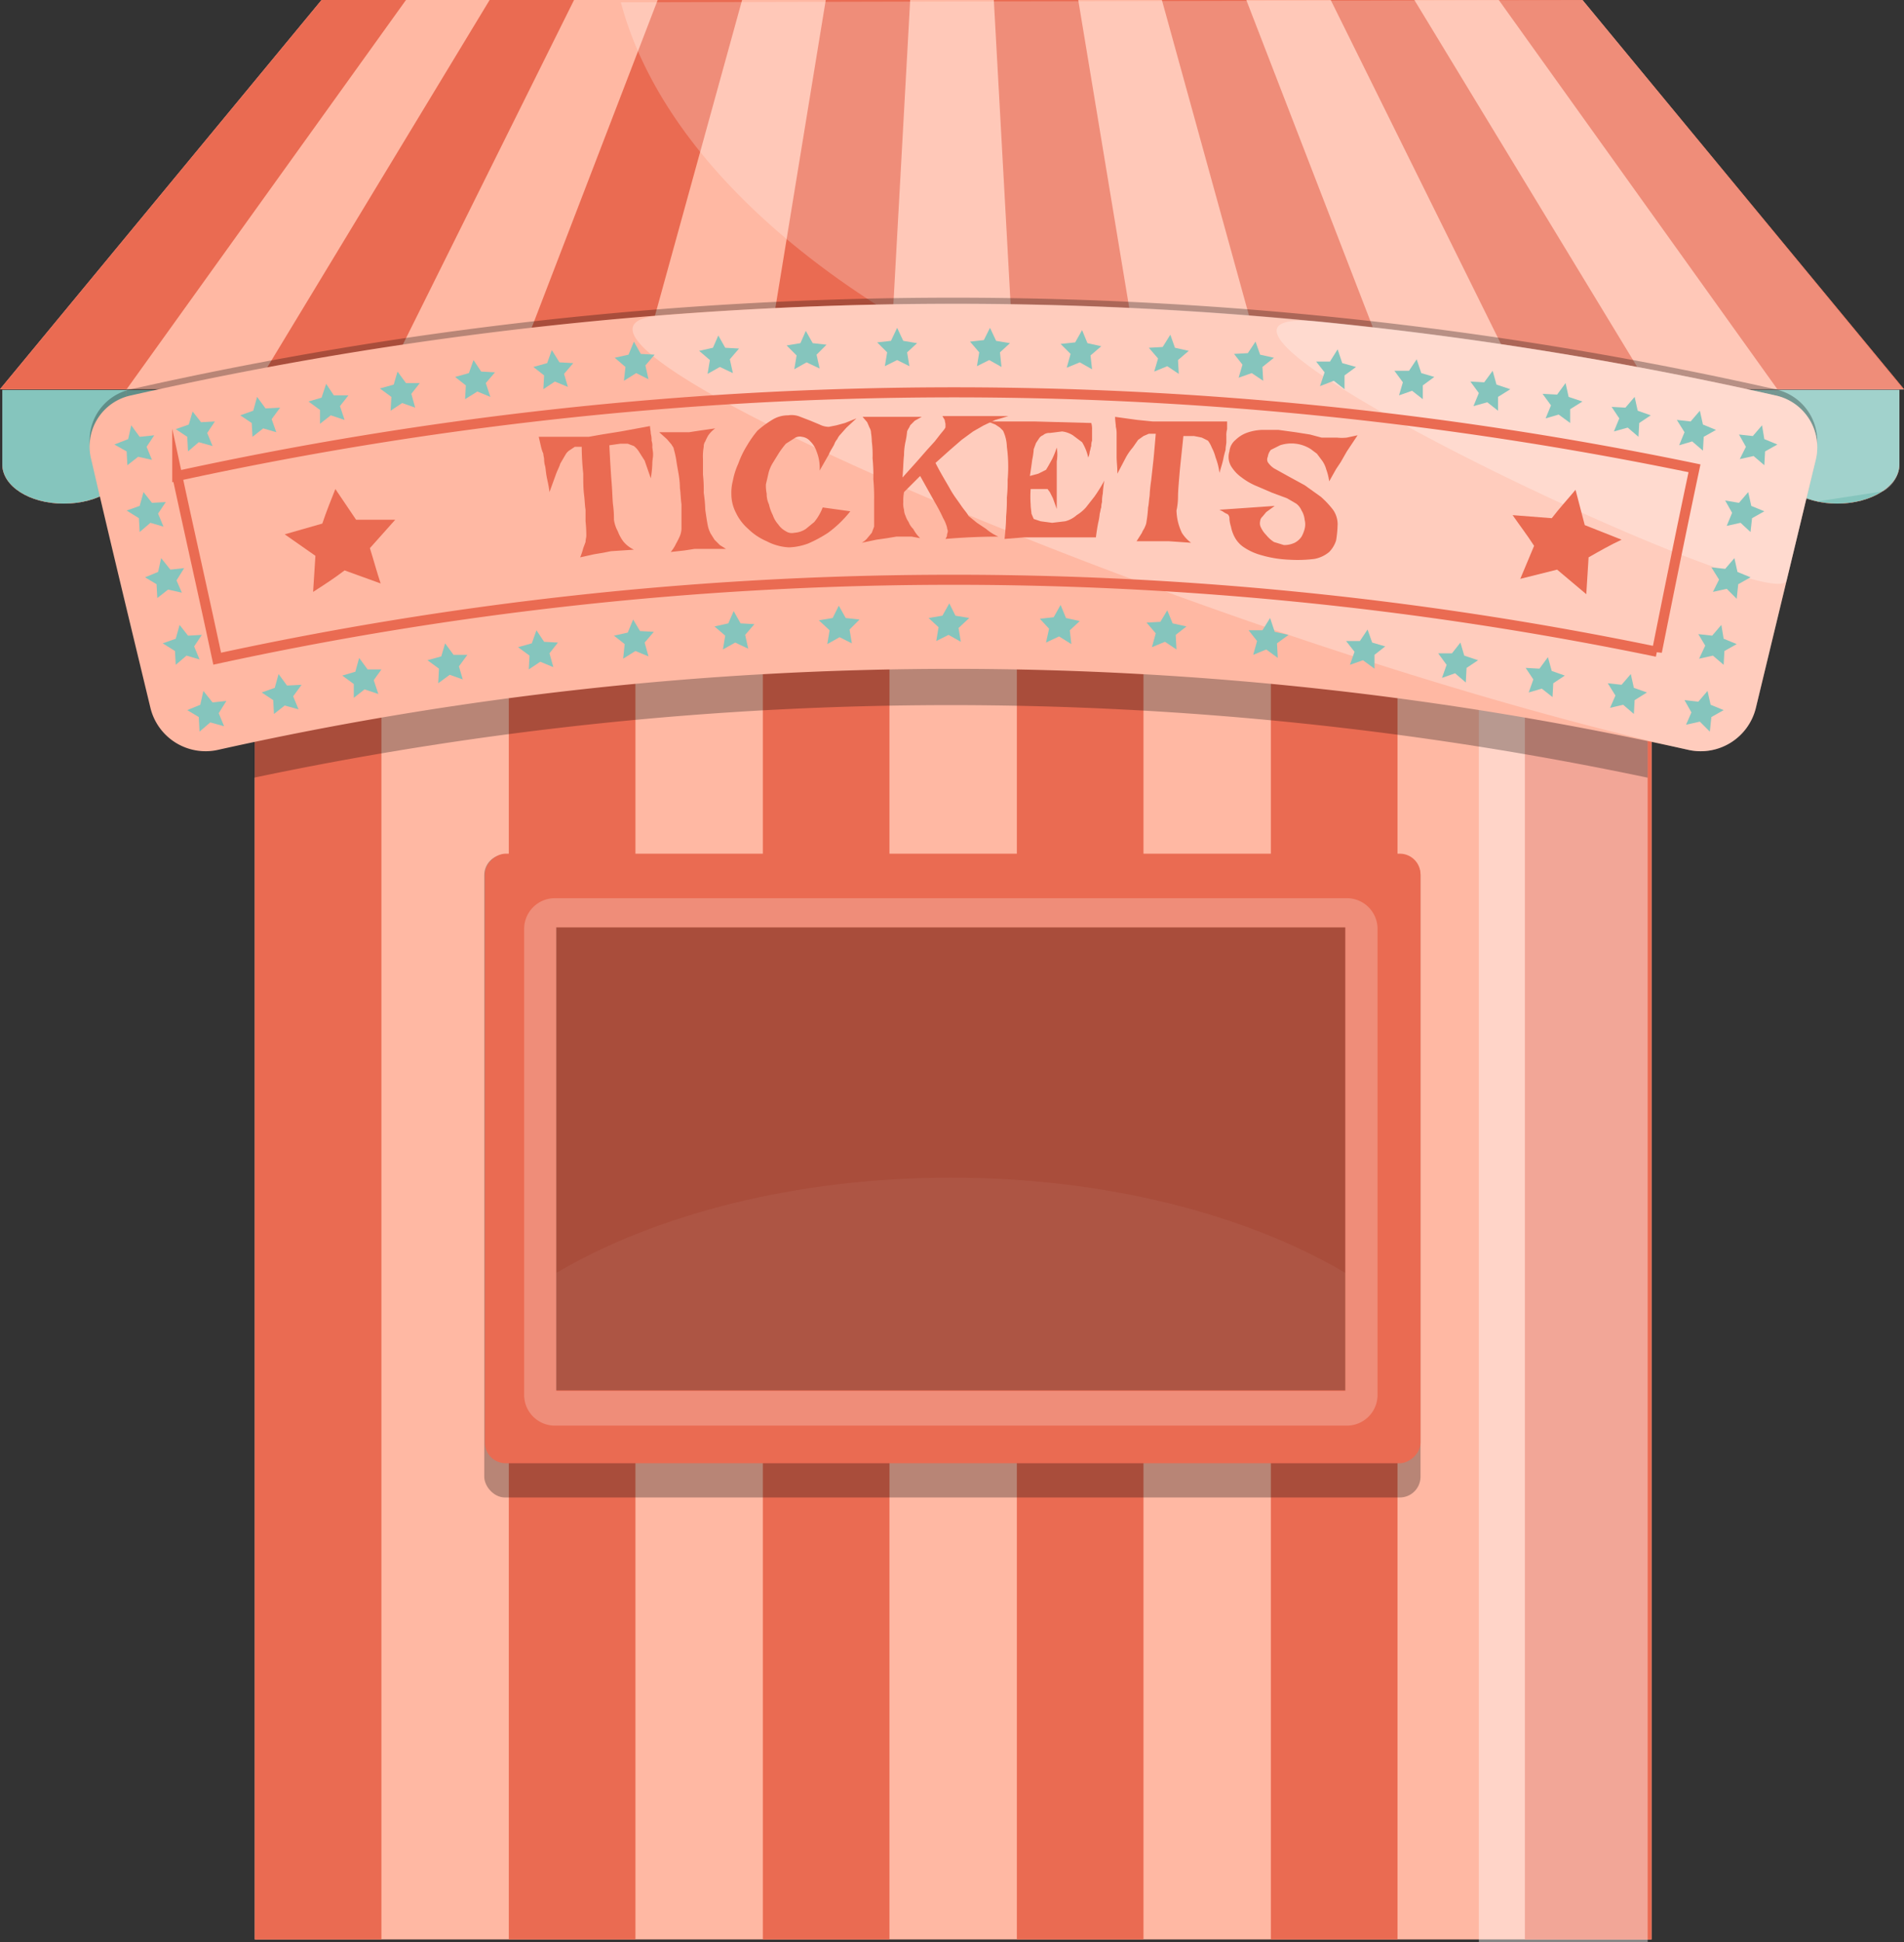 <svg xmlns="http://www.w3.org/2000/svg" viewBox="0 0 248.1 253"><rect x="0" y="0" width="248.1" height="253" fill="#333333" stroke="none"/><defs><style>.a94c3e2f-e569-416c-be46-fb157ab15f11{fill:#ffb8a3;}.e4e4bb76-6160-432e-95c3-ec57e14c2eee{fill:#ea6b52;}.a0611073-7518-42c2-a38c-7e81fecf97ae,.a468a094-5714-4c76-b7e9-b3d6fc58e684,.b593787c-ff0d-40ce-94bc-60d399cb5117,.b9346b8a-3f24-4354-8873-f87b093becca{fill:#fff;}.b593787c-ff0d-40ce-94bc-60d399cb5117{opacity:0.4;}.fdfecdb7-9b54-4a60-8381-72bd522fc6d2{fill:#85c5bd;}.b9346b8a-3f24-4354-8873-f87b093becca,.ee68603f-0087-4957-8355-a3d0bcca8cef{opacity:0.23;}.a4ac18f8-28b7-467b-8792-a90632ad9df6,.ed6232d0-2a5d-4d63-8711-40e1bc3fd8a8{opacity:0.28;}.a468a094-5714-4c76-b7e9-b3d6fc58e684{opacity:0.05;}.ed49f9d2-0dae-4cb1-a166-2278b92ff70b{fill:none;stroke:#ea6b52;stroke-miterlimit:10;stroke-width:1.31px;}</style></defs><g id="abae79cd-6c3c-4a39-bec3-94a40d7960a0" data-name="Layer 2"><g id="a5c83d53-919f-4384-9c43-bc6b496d764f" data-name="objects"><rect class="a94c3e2f-e569-416c-be46-fb157ab15f11" x="33.2" y="49.8" width="182" height="202.83"></rect><rect class="e4e4bb76-6160-432e-95c3-ec57e14c2eee" x="33.2" y="49.8" width="16.5" height="202.83"></rect><rect class="e4e4bb76-6160-432e-95c3-ec57e14c2eee" x="66.3" y="49.8" width="16.5" height="202.83"></rect><rect class="e4e4bb76-6160-432e-95c3-ec57e14c2eee" x="99.4" y="49.8" width="16.5" height="202.83"></rect><rect class="e4e4bb76-6160-432e-95c3-ec57e14c2eee" x="132.5" y="49.8" width="16.5" height="202.83"></rect><rect class="e4e4bb76-6160-432e-95c3-ec57e14c2eee" x="165.6" y="49.8" width="16.5" height="202.83"></rect><rect class="e4e4bb76-6160-432e-95c3-ec57e14c2eee" x="198.7" y="49.8" width="16.5" height="202.83"></rect><polygon class="b593787c-ff0d-40ce-94bc-60d399cb5117" points="192.7 60.2 192.7 253 198.7 253 214.7 253 214.7 60.2 192.7 60.2"></polygon><path class="e4e4bb76-6160-432e-95c3-ec57e14c2eee" d="M8.3,65.6c4.6,0,8.1-2.3,8.1-5.1V50.8H.3v9.7C.3,63.3,3.8,65.6,8.3,65.6Z"></path><path class="a94c3e2f-e569-416c-be46-fb157ab15f11" d="M24.7,65.6h0c4.6,0,8.4-2.3,8.4-5.1V50.8H16.4v9.7C16.4,63.3,20.2,65.6,24.7,65.6Z"></path><path class="a94c3e2f-e569-416c-be46-fb157ab15f11" d="M57.8,65.6h0c4.6,0,8.1-2.3,8.1-5.1V50.8H49.8v9.7C49.8,63.3,53.3,65.6,57.8,65.6Z"></path><path class="a94c3e2f-e569-416c-be46-fb157ab15f11" d="M91.1,65.8h0c4.5,0,8.2-2.5,8.2-5.3V50.8H82.6v9.7C82.6,63.3,86.5,65.8,91.1,65.8Z"></path><path class="a94c3e2f-e569-416c-be46-fb157ab15f11" d="M123.9,65.6h0c4.6,0,8.2-2.3,8.2-5.1V50.8H115.7v9.7C115.7,63.3,119.3,65.6,123.9,65.6Z"></path><path class="a94c3e2f-e569-416c-be46-fb157ab15f11" d="M156.8,65.6h0c4.6,0,8.4-2.3,8.4-5.1V50.8H148.5v9.7C148.5,63.3,152.3,65.6,156.8,65.6Z"></path><path class="a94c3e2f-e569-416c-be46-fb157ab15f11" d="M190,65.6c4.5,0,8-2.3,8-5.1V50.8H181.9v9.7C181.9,63.3,185.4,65.6,190,65.6Z"></path><path class="a94c3e2f-e569-416c-be46-fb157ab15f11" d="M223.1,65.6c4.5,0,8.3-2.3,8.3-5.1V50.8H214.7v9.7C214.7,63.3,218.5,65.6,223.1,65.6Z"></path><path class="e4e4bb76-6160-432e-95c3-ec57e14c2eee" d="M41.5,65.6c4.5,0,8.3-2.3,8.3-5.1V50.8H33.1v9.7C33.1,63.3,36.9,65.6,41.5,65.6Z"></path><path class="e4e4bb76-6160-432e-95c3-ec57e14c2eee" d="M74.2,65.6c4.6,0,8.4-2.3,8.4-5.1V50.8H65.9v9.7C65.9,63.3,69.7,65.6,74.2,65.6Z"></path><path class="e4e4bb76-6160-432e-95c3-ec57e14c2eee" d="M107.5,65.6c4.6,0,8.2-2.3,8.2-5.1V50.8H99.3v9.7C99.3,63.3,102.9,65.6,107.5,65.6Z"></path><path class="e4e4bb76-6160-432e-95c3-ec57e14c2eee" d="M140.3,65.6c4.5,0,8.2-2.3,8.2-5.1V50.8H132.1v9.7C132.1,63.3,135.7,65.6,140.3,65.6Z"></path><path class="e4e4bb76-6160-432e-95c3-ec57e14c2eee" d="M173.6,65.6c4.5,0,8.3-2.3,8.3-5.1V50.8H165.2v9.7C165.2,63.3,169,65.6,173.6,65.6Z"></path><path class="e4e4bb76-6160-432e-95c3-ec57e14c2eee" d="M206.3,65.6c4.6,0,8.4-2.3,8.4-5.1V50.8H198v9.7C198,63.3,201.8,65.6,206.3,65.6Z"></path><path class="e4e4bb76-6160-432e-95c3-ec57e14c2eee" d="M231.4,50.8v9.7c0,2.8,3.5,5.1,8,5.1s8.1-2.3,8.1-5.1V50.8Z"></path><path class="e4e4bb76-6160-432e-95c3-ec57e14c2eee" d="M8.3,65.6c4.6,0,8.1-2.3,8.1-5.1V50.8H.3v9.7C.3,63.3,3.8,65.6,8.3,65.6Z"></path><path class="a94c3e2f-e569-416c-be46-fb157ab15f11" d="M24.7,65.6h0c4.6,0,8.4-2.3,8.4-5.1V50.8H16.4v9.7C16.4,63.3,20.2,65.6,24.7,65.6Z"></path><path class="a94c3e2f-e569-416c-be46-fb157ab15f11" d="M57.8,65.6h0c4.6,0,8.1-2.3,8.1-5.1V50.8H49.8v9.7C49.8,63.3,53.3,65.6,57.8,65.6Z"></path><path class="a94c3e2f-e569-416c-be46-fb157ab15f11" d="M91.1,65.8h0c4.5,0,8.2-2.5,8.2-5.3V50.8H82.6v9.7C82.6,63.3,86.5,65.8,91.1,65.8Z"></path><path class="a94c3e2f-e569-416c-be46-fb157ab15f11" d="M123.9,65.6h0c4.6,0,8.2-2.3,8.2-5.1V50.8H115.7v9.7C115.7,63.3,119.3,65.6,123.9,65.6Z"></path><path class="a94c3e2f-e569-416c-be46-fb157ab15f11" d="M156.8,65.6h0c4.6,0,8.4-2.3,8.4-5.1V50.8H148.5v9.7C148.5,63.3,152.3,65.6,156.8,65.6Z"></path><path class="a94c3e2f-e569-416c-be46-fb157ab15f11" d="M190,65.6c4.5,0,8-2.3,8-5.1V50.8H181.9v9.7C181.9,63.3,185.4,65.6,190,65.6Z"></path><path class="a94c3e2f-e569-416c-be46-fb157ab15f11" d="M223.1,65.6c4.5,0,8.3-2.3,8.3-5.1V50.8H214.7v9.7C214.7,63.3,218.5,65.6,223.1,65.6Z"></path><path class="e4e4bb76-6160-432e-95c3-ec57e14c2eee" d="M41.5,65.6c4.5,0,8.3-2.3,8.3-5.1V50.8H33.1v9.7C33.1,63.3,36.9,65.6,41.5,65.6Z"></path><path class="e4e4bb76-6160-432e-95c3-ec57e14c2eee" d="M74.2,65.6c4.6,0,8.4-2.3,8.4-5.1V50.8H65.9v9.7C65.9,63.3,69.7,65.6,74.2,65.6Z"></path><path class="e4e4bb76-6160-432e-95c3-ec57e14c2eee" d="M107.5,65.6c4.6,0,8.2-2.3,8.2-5.1V50.8H99.3v9.7C99.3,63.3,102.9,65.6,107.5,65.6Z"></path><path class="e4e4bb76-6160-432e-95c3-ec57e14c2eee" d="M140.3,65.6c4.5,0,8.2-2.3,8.2-5.1V50.8H132.1v9.7C132.1,63.3,135.7,65.6,140.3,65.6Z"></path><path class="e4e4bb76-6160-432e-95c3-ec57e14c2eee" d="M173.6,65.6c4.5,0,8.3-2.3,8.3-5.1V50.8H165.2v9.7C165.2,63.3,169,65.6,173.6,65.6Z"></path><path class="e4e4bb76-6160-432e-95c3-ec57e14c2eee" d="M206.3,65.6c4.6,0,8.4-2.3,8.4-5.1V50.8H198v9.7C198,63.3,201.8,65.6,206.3,65.6Z"></path><path class="e4e4bb76-6160-432e-95c3-ec57e14c2eee" d="M231.4,50.8v9.7c0,2.8,3.5,5.1,8,5.1s8.1-2.3,8.1-5.1V50.8Z"></path><path class="fdfecdb7-9b54-4a60-8381-72bd522fc6d2" d="M8.3,65.6c4.6,0,8.1-2.3,8.1-5.1V50.8H.3v9.7C.3,63.3,3.8,65.6,8.3,65.6Z"></path><path class="fdfecdb7-9b54-4a60-8381-72bd522fc6d2" d="M24.7,65.6h0c4.6,0,8.4-2.3,8.4-5.1V50.8H16.4v9.7C16.4,63.3,20.2,65.6,24.7,65.6Z"></path><path class="fdfecdb7-9b54-4a60-8381-72bd522fc6d2" d="M57.8,65.6h0c4.6,0,8.1-2.3,8.1-5.1V50.8H49.8v9.7C49.8,63.3,53.3,65.6,57.8,65.6Z"></path><path class="fdfecdb7-9b54-4a60-8381-72bd522fc6d2" d="M91.1,65.8h0c4.5,0,8.2-2.5,8.2-5.3V50.8H82.6v9.7C82.6,63.3,86.5,65.8,91.1,65.8Z"></path><path class="fdfecdb7-9b54-4a60-8381-72bd522fc6d2" d="M123.9,65.6h0c4.6,0,8.2-2.3,8.2-5.1V50.8H115.7v9.7C115.7,63.3,119.3,65.6,123.9,65.6Z"></path><path class="fdfecdb7-9b54-4a60-8381-72bd522fc6d2" d="M156.8,65.6h0c4.6,0,8.4-2.3,8.4-5.1V50.8H148.5v9.7C148.5,63.3,152.3,65.6,156.8,65.6Z"></path><path class="fdfecdb7-9b54-4a60-8381-72bd522fc6d2" d="M190,65.6c4.5,0,8-2.3,8-5.1V50.8H181.9v9.7C181.9,63.3,185.4,65.6,190,65.6Z"></path><path class="fdfecdb7-9b54-4a60-8381-72bd522fc6d2" d="M223.1,65.6c4.5,0,8.3-2.3,8.3-5.1V50.8H214.7v9.7C214.7,63.3,218.5,65.6,223.1,65.6Z"></path><path class="fdfecdb7-9b54-4a60-8381-72bd522fc6d2" d="M41.5,65.6c4.5,0,8.3-2.3,8.3-5.1V50.8H33.1v9.7C33.1,63.3,36.9,65.6,41.5,65.6Z"></path><path class="fdfecdb7-9b54-4a60-8381-72bd522fc6d2" d="M74.2,65.6c4.6,0,8.4-2.3,8.4-5.1V50.8H65.9v9.7C65.9,63.3,69.7,65.6,74.2,65.6Z"></path><path class="fdfecdb7-9b54-4a60-8381-72bd522fc6d2" d="M107.5,65.6c4.6,0,8.2-2.3,8.2-5.1V50.8H99.3v9.7C99.3,63.3,102.9,65.6,107.5,65.6Z"></path><path class="fdfecdb7-9b54-4a60-8381-72bd522fc6d2" d="M140.3,65.6c4.5,0,8.2-2.3,8.2-5.1V50.8H132.1v9.7C132.1,63.3,135.7,65.6,140.3,65.6Z"></path><path class="fdfecdb7-9b54-4a60-8381-72bd522fc6d2" d="M173.6,65.6c4.5,0,8.3-2.3,8.3-5.1V50.8H165.2v9.7C165.2,63.3,169,65.6,173.6,65.6Z"></path><path class="fdfecdb7-9b54-4a60-8381-72bd522fc6d2" d="M206.3,65.6c4.6,0,8.4-2.3,8.4-5.1V50.8H198v9.7C198,63.3,201.8,65.6,206.3,65.6Z"></path><path class="fdfecdb7-9b54-4a60-8381-72bd522fc6d2" d="M231.4,50.8v9.7c0,2.8,3.5,5.1,8,5.1s8.1-2.3,8.1-5.1V50.8Z"></path><polygon class="a94c3e2f-e569-416c-be46-fb157ab15f11" points="248.1 50.7 0 50.7 41.9 0 206.2 0 248.1 50.7"></polygon><polygon class="e4e4bb76-6160-432e-95c3-ec57e14c2eee" points="16.5 50.7 0 50.7 41.9 0 52.9 0 16.5 50.7"></polygon><polygon class="e4e4bb76-6160-432e-95c3-ec57e14c2eee" points="49.6 50.7 33.1 50.7 63.8 0 74.8 0 49.6 50.7"></polygon><polygon class="e4e4bb76-6160-432e-95c3-ec57e14c2eee" points="82.7 50.7 66.2 50.7 85.7 0 96.7 0 82.7 50.7"></polygon><polygon class="e4e4bb76-6160-432e-95c3-ec57e14c2eee" points="115.8 50.7 99.3 50.7 107.6 0 118.6 0 115.8 50.7"></polygon><polygon class="e4e4bb76-6160-432e-95c3-ec57e14c2eee" points="148.9 50.7 132.3 50.7 129.5 0 140.5 0 148.9 50.7"></polygon><polygon class="e4e4bb76-6160-432e-95c3-ec57e14c2eee" points="182 50.7 165.4 50.7 151.4 0 162.4 0 182 50.7"></polygon><polygon class="e4e4bb76-6160-432e-95c3-ec57e14c2eee" points="215.1 50.7 198.5 50.7 173.4 0 184.3 0 215.1 50.7"></polygon><polygon class="e4e4bb76-6160-432e-95c3-ec57e14c2eee" points="248.1 50.7 231.6 50.7 195.3 0 206.2 0 248.1 50.7"></polygon><g class="ee68603f-0087-4957-8355-a3d0bcca8cef"><path class="a0611073-7518-42c2-a38c-7e81fecf97ae" d="M247.5,60.5V50.8h.6L206.2,0,80.9.3c6.9,26,40.1,49.7,84.5,60.4v0q7.2,1.6,14.7,3a4.3,4.3,0,0,0,1.8-3.2c0,1.6,1.1,2.9,2.9,3.9l4.4.6,3.4.3c3.4-.6,5.8-2.5,5.8-4.8,0,2.8,3.7,5.1,8.3,5.1s8.2-2.3,8.2-5.1c0,2.8,3.7,5.1,8.3,5.1s8.2-2.3,8.2-5.1c0,2.2,2.3,4,5.5,4.8l8.5-1.3A4.1,4.1,0,0,0,247.5,60.5Z"></path></g><rect class="ed6232d0-2a5d-4d63-8711-40e1bc3fd8a8" x="63.1" y="111.3" width="122" height="83.76" rx="2.7"></rect><rect class="e4e4bb76-6160-432e-95c3-ec57e14c2eee" x="84.3" y="90" width="79.4" height="121.92" rx="2.7" transform="translate(275.1 26.9) rotate(90)"></rect><rect class="e4e4bb76-6160-432e-95c3-ec57e14c2eee" x="93.7" y="99.6" width="60.3" height="102.83" transform="translate(274.9 27.1) rotate(90)"></rect><rect class="ed6232d0-2a5d-4d63-8711-40e1bc3fd8a8" x="93.7" y="99.6" width="60.3" height="102.83" transform="translate(274.9 27.1) rotate(90)"></rect><path class="b9346b8a-3f24-4354-8873-f87b093becca" d="M179.5,120.9a4,4,0,0,0-3.9-3.9H72.2a4,4,0,0,0-3.9,3.9v60.9a4,4,0,0,0,3.9,3.9H175.6a4,4,0,0,0,3.9-3.9Zm-4.2,60.3H72.5V120.8H175.3Z"></path><path class="a468a094-5714-4c76-b7e9-b3d6fc58e684" d="M175.3,165.8c-12.9-7.6-31.2-12.4-51.4-12.4s-38.5,4.8-51.4,12.4v15.4H175.3Z"></path><path class="ed6232d0-2a5d-4d63-8711-40e1bc3fd8a8" d="M33.1,101.3a440.9,440.9,0,0,1,181.6,0V52.8c-5.2-1.1-11-2-16.6-3.1H50.3L33.1,52.8Z"></path><path class="ed6232d0-2a5d-4d63-8711-40e1bc3fd8a8" d="M220.6,97A441.2,441.2,0,0,0,27.9,97a6.9,6.9,0,0,1-8.2-5.1L11.9,59.1a6.8,6.8,0,0,1,5.2-8.4,486.9,486.9,0,0,1,214.2,0,6.9,6.9,0,0,1,5.3,8.4c-2.6,10.9-5.2,21.8-7.9,32.8A6.8,6.8,0,0,1,220.6,97Z"></path><path class="a94c3e2f-e569-416c-be46-fb157ab15f11" d="M220.1,97.7a440.1,440.1,0,0,0-191.8,0,7.4,7.4,0,0,1-8.7-5.5C17,81.4,14.4,70.7,11.9,59.9a6.8,6.8,0,0,1,5.2-8.4,486.9,486.9,0,0,1,214.2,0,6.9,6.9,0,0,1,5.3,8.4l-7.8,32.3A7.4,7.4,0,0,1,220.1,97.7Z"></path><g class="a4ac18f8-28b7-467b-8792-a90632ad9df6"><path class="a0611073-7518-42c2-a38c-7e81fecf97ae" d="M220.1,97.7C157,83.6,62.9,42.9,86,41.1A483.1,483.1,0,0,1,231.3,51.5a6.9,6.9,0,0,1,5.3,8.4l-7.8,32.3A7.4,7.4,0,0,1,220.1,97.7Z"></path></g><g class="a4ac18f8-28b7-467b-8792-a90632ad9df6"><path class="a0611073-7518-42c2-a38c-7e81fecf97ae" d="M172.1,41.9a499.8,499.8,0,0,1,59.2,9.6,6.9,6.9,0,0,1,5.3,8.4c-1.3,5.2-2.5,10.5-3.8,15.7S143.4,39.1,172.1,41.9Z"></path></g><path class="ed49f9d2-0dae-4cb1-a166-2278b92ff70b" d="M28.3,85.8c-1.7-8-3.5-15.9-5.2-23.8a475.5,475.5,0,0,1,197.7-1c-1.7,8-3.3,15.9-4.9,23.9A452.7,452.7,0,0,0,28.3,85.8Z"></path><path class="e4e4bb76-6160-432e-95c3-ec57e14c2eee" d="M70.2,56.9h6.5l1.7-.3,2.5-.4,3.8-.7c0,.3.1.7.1,1a2.8,2.8,0,0,1,.1.9,1.9,1.9,0,0,1,.1.8c0,.2.1.6.1,1s-.1.7-.1,1.2a13.7,13.7,0,0,1-.2,1.9L84,60l-.7-1.1a2.9,2.9,0,0,0-.7-.8l-.8-.3h-1l-1.4.2c.1,2,.2,3.7.3,4.9s.1,2.3.2,3a13.6,13.6,0,0,1,.1,1.8,4.4,4.4,0,0,0,.5,1.5,5.6,5.6,0,0,0,.7,1.3,4,4,0,0,0,1.4,1.1l-3,.2-1,.2-1.2.2-1.8.4a8.4,8.4,0,0,0,.4-1.2l.3-.8c0-.3.1-.6.1-.8a17.7,17.7,0,0,0-.1-1.9V66.4c-.1-.6-.1-1.2-.2-2s-.1-1.7-.1-2.7a34.9,34.9,0,0,1-.2-3.5h-.9l-.6.4a1.7,1.7,0,0,0-.6.6L73,60.4c-.1.4-.4.9-.6,1.5l-.8,2.2c-.1-.9-.3-1.6-.4-2.2s-.1-1-.2-1.3a3.2,3.2,0,0,1-.1-.8c0-.2-.1-.4-.1-.7a4.6,4.6,0,0,1-.3-.9Z"></path><path class="e4e4bb76-6160-432e-95c3-ec57e14c2eee" d="M85.9,56.3h3.9l1.3-.2,2.1-.3a3.8,3.8,0,0,0-.9.9,5.9,5.9,0,0,0-.4.8,1.1,1.1,0,0,0-.2.7,7.1,7.1,0,0,0-.1,1.6v2a19.3,19.3,0,0,1,.1,2.4,18,18,0,0,1,.2,2.2c.1.7.2,1.4.3,1.9a4,4,0,0,0,.4,1.2l.5.8.7.7.8.5H90.5l-1.3.2-1.8.2a4.9,4.9,0,0,0,.7-1.1,9.3,9.3,0,0,0,.5-1,2.9,2.9,0,0,0,.2-.9V65.7c-.1-.7-.1-1.4-.2-2.1a12.3,12.3,0,0,0-.2-2q-.2-1.1-.3-1.8a13,13,0,0,0-.3-1.3c0-.2-.2-.4-.3-.6l-.6-.7Z"></path><path class="e4e4bb76-6160-432e-95c3-ec57e14c2eee" d="M102.7,54.1a2.9,2.9,0,0,1,1.6.2l1.3.5,1.2.5a2.7,2.7,0,0,0,1.2.3l1-.2,1.1-.3,1.5-.6-1.3,1.2-.8.9a2.1,2.1,0,0,0-.4.6,2.1,2.1,0,0,0-.4.7c-.2.4-.5.8-.7,1.3l-1.2,2.1a5.7,5.7,0,0,0-.4-2.5,3.2,3.2,0,0,0-.8-1.3,1.7,1.7,0,0,0-1.1-.6,1.2,1.2,0,0,0-1,.2l-1.1.7a12.5,12.5,0,0,0-.9,1.2l-.8,1.3a4.7,4.7,0,0,0-.6,1.5l-.3,1.3a5.3,5.3,0,0,0,.1,1.2,3.2,3.2,0,0,0,.3,1.4,5.8,5.8,0,0,0,.5,1.4,3.5,3.5,0,0,0,.7,1.2,2.8,2.8,0,0,0,1,.9,1.4,1.4,0,0,0,1.1.2,3,3,0,0,0,1.5-.5l1.1-.9a6.8,6.8,0,0,0,1.1-1.9l3.6.5a14.9,14.9,0,0,1-2.9,2.8,17.1,17.1,0,0,1-2.6,1.4,7.9,7.9,0,0,1-2.5.5,7,7,0,0,1-2.9-.8,7.8,7.8,0,0,1-2.4-1.6,6.5,6.5,0,0,1-1.6-2.1,5.3,5.3,0,0,1-.6-2.4,6.2,6.2,0,0,1,.2-1.8,9.4,9.4,0,0,1,.7-2.2,12,12,0,0,1,1.1-2.3,14.3,14.3,0,0,1,1.4-2,13.3,13.3,0,0,1,1.9-1.4A3.9,3.9,0,0,1,102.7,54.1Z"></path><path class="e4e4bb76-6160-432e-95c3-ec57e14c2eee" d="M112.4,54.3h7.7l-.9.5-.6.6c-.1.3-.3.5-.4.8a10.5,10.5,0,0,1-.2,1.3,8.2,8.2,0,0,0-.2,1.8c-.1.8-.1,1.8-.2,2.9l1.8-2,1.4-1.6,1-1.1.7-.9c.4-.5.7-.8.7-1s0-.3,0-.4a4.3,4.3,0,0,1-.1-.5l-.3-.5h8.6l-1.7.5-1.5.7-1.4.8-1.5,1.1-1.5,1.3-1.9,1.7c.7,1.4,1.4,2.5,1.9,3.4s1,1.5,1.4,2.1.8,1,1,1.4l1.1.9,1.2.8a6.2,6.2,0,0,0,1.6,1q-3.4,0-6.9.3c.1-.2.2-.3.2-.5s.1-.3.1-.5-.1-.3-.1-.5a5.1,5.1,0,0,0-.5-1.2,22.8,22.8,0,0,0-1.1-2.1l-1.9-3.4-2.1,2.1a6.2,6.2,0,0,0-.1,1.3,2.8,2.8,0,0,0,.1,1,1.9,1.9,0,0,0,.2.8,3,3,0,0,0,.4.8,2.4,2.4,0,0,0,.6.9,4.7,4.7,0,0,0,.9,1.2l-1.1-.2h-2l-1.2.2-1.4.2-1.9.4a2.7,2.7,0,0,0,.8-.7l.5-.6.3-.8V65.2a27.2,27.2,0,0,0-.1-2.8,22.6,22.6,0,0,0-.1-2.7,14.1,14.1,0,0,0-.1-2.2,8,8,0,0,0-.1-1.1,1.4,1.4,0,0,0-.2-.7L113,55Z"></path><path class="e4e4bb76-6160-432e-95c3-ec57e14c2eee" d="M128.7,54.9h6.1l7.4.2a2.8,2.8,0,0,1,.1.9v1.4a1.7,1.7,0,0,0-.1.7c-.1.2-.1.5-.2.7a2.4,2.4,0,0,1-.2.8,6.4,6.4,0,0,0-.8-2l-1.2-.9a3.4,3.4,0,0,0-1.4-.5l-1.6.2a1.2,1.2,0,0,0-.9.3,1,1,0,0,0-.5.4l-.4.6-.3.8a9.3,9.3,0,0,1-.2,1.4q-.1.8-.3,2.1l1.1-.3.6-.3.4-.2.3-.5.5-.9a11.6,11.6,0,0,0,.6-1.5,5.4,5.4,0,0,1,0,1.8v6.2l-.5-1.4-.4-.8-.3-.4h-2.2a13.2,13.2,0,0,0,0,2c0,.5.1.9.1,1.2l.3.7.9.3,1.5.2,1.7-.2a3.6,3.6,0,0,0,1.5-.8,5.3,5.3,0,0,0,1.2-1l1.1-1.4a19.3,19.3,0,0,0,1.3-2.1,14.9,14.9,0,0,0-.2,1.7,4.9,4.9,0,0,0-.1,1.1,2.3,2.3,0,0,0-.1.7c-.1.2-.1.5-.2.8a7.4,7.4,0,0,1-.2,1.2c-.1.5-.2,1.1-.3,1.9h-9.4l-2.5.2c.1-1,.2-2,.2-2.9a23.6,23.6,0,0,0,.1-2.5,18.5,18.5,0,0,0,.1-2.3,19.3,19.3,0,0,0-.1-4.3,5.2,5.2,0,0,0-.5-2.1l-.4-.4-.6-.4Z"></path><path class="e4e4bb76-6160-432e-95c3-ec57e14c2eee" d="M145.3,54.3l2.9.4,2,.2h9.7v1a2.8,2.8,0,0,0-.1.9v.8c0,.2-.1.6-.1,1a10.4,10.4,0,0,0-.3,1.2c-.1.5-.3,1.1-.5,1.8a8.3,8.3,0,0,0-.5-2,5.9,5.9,0,0,0-.5-1.3,3.6,3.6,0,0,0-.5-.9l-.8-.4-1-.2h-1.4c-.2,2-.4,3.7-.5,4.9s-.2,2.3-.2,3-.1,1.4-.2,1.8a7.7,7.7,0,0,0,.2,1.5,7.8,7.8,0,0,0,.5,1.4,4.9,4.9,0,0,0,1.2,1.3l-2.9-.2h-4.2l.7-1.1c.1-.3.3-.5.4-.8a1.9,1.9,0,0,0,.2-.7,15.5,15.5,0,0,0,.2-1.8c.1-.4.1-.9.2-1.5a19.1,19.1,0,0,1,.2-2l.3-2.7c.1-1,.2-2.2.3-3.4h-.9l-.7.3-.7.5-.7,1a7.3,7.3,0,0,0-.9,1.3l-1.1,2.1c0-.9-.1-1.6-.1-2.2V56.5a3.4,3.4,0,0,0-.1-.9C145.4,55.3,145.3,54.8,145.3,54.3Z"></path><path class="e4e4bb76-6160-432e-95c3-ec57e14c2eee" d="M176.9,56.7l-.8,1.2-.6.9-.4.7-.4.7-.6.9-.9,1.6a7.5,7.5,0,0,0-.4-1.6,3.4,3.4,0,0,0-.6-1.2l-.6-.8-.8-.6a4.7,4.7,0,0,0-4-.5l-1.2.6a1.8,1.8,0,0,0-.4.9.8.8,0,0,0,0,.7,2.9,2.9,0,0,0,.8.8l1.8,1,2.2,1.2,2.1,1.5a12,12,0,0,1,1.6,1.7,3.3,3.3,0,0,1,.6,1.9,14.9,14.9,0,0,1-.2,2.1,3.8,3.8,0,0,1-.9,1.5,4.2,4.2,0,0,1-1.9.9,17.5,17.5,0,0,1-3.4.1,14.9,14.9,0,0,1-3.6-.6,7.6,7.6,0,0,1-2.2-1,3.6,3.6,0,0,1-1.2-1.3,4.8,4.8,0,0,1-.5-1.4,4.4,4.4,0,0,1-.2-1,.8.8,0,0,0-.2-.6l-.4-.2-.3-.2-.4-.2,7.2-.5-1.1.8-.5.6a.9.9,0,0,0-.3.6,1.2,1.2,0,0,0,.1.8,3.6,3.6,0,0,0,.7,1,4.3,4.3,0,0,0,1,.9l1.3.4a3.2,3.2,0,0,0,1.4-.3,2.4,2.4,0,0,0,.9-.8,4.2,4.2,0,0,0,.4-1,2.4,2.4,0,0,0,0-1.2,2.8,2.8,0,0,0-.4-1.2,2.2,2.2,0,0,0-.7-.9l-1.2-.7-1.9-.7-2.1-.9a8.6,8.6,0,0,1-1.9-1.1,5,5,0,0,1-1.4-1.5,2.4,2.4,0,0,1-.2-1.9,2.2,2.2,0,0,1,.8-1.5,4.2,4.2,0,0,1,1.4-.9,6.5,6.5,0,0,1,2-.4h2.2l2.2.3,1.9.3,1.5.4h2a5.6,5.6,0,0,0,1.3,0Z"></path><path class="e4e4bb76-6160-432e-95c3-ec57e14c2eee" d="M49.6,76l-4.7-1.7c-1.3,1-2.7,1.9-4.1,2.8l.3-4.7-4-2.8L42,68.2c.5-1.5,1.1-3,1.7-4.5l2.7,4h5.1l-3.3,3.7C48.7,73,49.1,74.5,49.6,76Z"></path><path class="e4e4bb76-6160-432e-95c3-ec57e14c2eee" d="M206.7,77.4l-3.8-3.2-4.8,1.2,1.8-4.3c-.9-1.4-1.9-2.7-2.8-4l5.1.4c1-1.3,2.1-2.5,3.1-3.7l1.2,4.6,4.8,1.9c-1.5.7-2.9,1.5-4.3,2.3Z"></path><polygon class="fdfecdb7-9b54-4a60-8381-72bd522fc6d2" points="27.7 58.1 25.9 57.6 24.5 58.8 24.4 56.9 22.9 55.9 24.6 55.3 25.1 53.6 26.2 55 28 54.9 27 56.4 27.7 58.1"></polygon><polygon class="fdfecdb7-9b54-4a60-8381-72bd522fc6d2" points="36 56.3 34.3 55.8 32.9 56.9 32.8 55.1 31.3 54.1 33 53.5 33.5 51.7 34.6 53.2 36.5 53.1 35.4 54.6 36 56.3"></polygon><polygon class="fdfecdb7-9b54-4a60-8381-72bd522fc6d2" points="44.9 54.7 43.1 54.1 41.7 55.2 41.7 53.4 40.2 52.3 41.9 51.8 42.5 50 43.5 51.5 45.4 51.5 44.3 52.9 44.9 54.7"></polygon><polygon class="fdfecdb7-9b54-4a60-8381-72bd522fc6d2" points="54.1 53.1 52.4 52.5 50.9 53.5 51 51.7 49.5 50.6 51.3 50.1 51.8 48.4 52.9 49.9 54.7 49.9 53.6 51.3 54.1 53.1"></polygon><polygon class="fdfecdb7-9b54-4a60-8381-72bd522fc6d2" points="63.9 51.7 62.2 51 60.6 52 60.7 50.2 59.3 49.1 61.1 48.6 61.7 46.9 62.7 48.4 64.5 48.5 63.3 49.9 63.9 51.7"></polygon><polygon class="fdfecdb7-9b54-4a60-8381-72bd522fc6d2" points="74 50.4 72.3 49.7 70.8 50.7 70.9 48.9 69.5 47.8 71.3 47.3 71.9 45.6 72.9 47.2 74.7 47.3 73.5 48.7 74 50.4"></polygon><polygon class="fdfecdb7-9b54-4a60-8381-72bd522fc6d2" points="84.5 49.4 82.9 48.6 81.3 49.6 81.5 47.8 80.1 46.6 81.9 46.2 82.6 44.5 83.5 46.1 85.3 46.2 84.1 47.6 84.5 49.4"></polygon><polygon class="fdfecdb7-9b54-4a60-8381-72bd522fc6d2" points="95.5 48.6 93.8 47.8 92.2 48.7 92.5 46.9 91.1 45.7 92.9 45.3 93.6 43.7 94.5 45.3 96.3 45.4 95.1 46.8 95.5 48.6"></polygon><polygon class="fdfecdb7-9b54-4a60-8381-72bd522fc6d2" points="106.8 48 105.1 47.2 103.5 48.1 103.8 46.3 102.5 45 104.3 44.7 105 43.1 105.9 44.7 107.7 44.9 106.4 46.2 106.8 48"></polygon><polygon class="fdfecdb7-9b54-4a60-8381-72bd522fc6d2" points="118.5 47.7 116.9 46.9 115.3 47.7 115.6 45.9 114.3 44.6 116.1 44.4 116.9 42.7 117.7 44.4 119.5 44.7 118.2 45.9 118.5 47.7"></polygon><polygon class="fdfecdb7-9b54-4a60-8381-72bd522fc6d2" points="130.5 47.8 128.9 46.9 127.3 47.7 127.6 45.9 126.4 44.5 128.2 44.3 129 42.7 129.8 44.4 131.6 44.7 130.3 45.9 130.5 47.8"></polygon><polygon class="fdfecdb7-9b54-4a60-8381-72bd522fc6d2" points="142.3 48.1 140.7 47.2 139 47.9 139.5 46.1 138.2 44.8 140.1 44.6 141 43 141.7 44.7 143.5 45.1 142.1 46.3 142.3 48.1"></polygon><polygon class="fdfecdb7-9b54-4a60-8381-72bd522fc6d2" points="153.6 48.7 152.1 47.7 150.4 48.4 150.9 46.7 149.7 45.3 151.5 45.2 152.5 43.6 153.1 45.3 154.9 45.7 153.5 46.9 153.6 48.7"></polygon><polygon class="fdfecdb7-9b54-4a60-8381-72bd522fc6d2" points="164.6 49.6 163.1 48.6 161.4 49.2 161.9 47.5 160.8 46.1 162.6 46 163.6 44.5 164.2 46.2 166 46.6 164.5 47.8 164.6 49.6"></polygon><polygon class="fdfecdb7-9b54-4a60-8381-72bd522fc6d2" points="175.2 50.7 173.8 49.6 172 50.3 172.6 48.5 171.5 47.1 173.3 47.1 174.3 45.5 174.9 47.3 176.7 47.8 175.2 48.9 175.2 50.7"></polygon><polygon class="fdfecdb7-9b54-4a60-8381-72bd522fc6d2" points="185.4 52 184 50.9 182.3 51.5 182.8 49.8 181.7 48.3 183.6 48.3 184.6 46.8 185.2 48.6 186.9 49.1 185.4 50.2 185.4 52"></polygon><polygon class="fdfecdb7-9b54-4a60-8381-72bd522fc6d2" points="195.2 53.5 193.8 52.4 192 52.9 192.7 51.2 191.6 49.7 193.4 49.8 194.5 48.3 195 50.1 196.8 50.7 195.2 51.7 195.2 53.5"></polygon><polygon class="fdfecdb7-9b54-4a60-8381-72bd522fc6d2" points="204.6 55.1 203.1 54 201.4 54.5 202.1 52.8 201 51.3 202.9 51.4 204 49.9 204.4 51.7 206.2 52.3 204.6 53.3 204.6 55.1"></polygon><polygon class="fdfecdb7-9b54-4a60-8381-72bd522fc6d2" points="213.5 56.9 212.1 55.7 210.3 56.2 211 54.5 210 53 211.8 53.1 213 51.7 213.4 53.5 215.1 54.1 213.6 55.1 213.5 56.9"></polygon><polygon class="fdfecdb7-9b54-4a60-8381-72bd522fc6d2" points="221.9 58.7 220.5 57.5 218.8 58 219.5 56.3 218.5 54.7 220.3 54.9 221.5 53.5 221.9 55.3 223.6 56 222 56.9 221.9 58.7"></polygon><polygon class="fdfecdb7-9b54-4a60-8381-72bd522fc6d2" points="19.8 59.9 18 59.5 16.6 60.6 16.5 58.8 14.9 57.9 16.7 57.2 17.1 55.4 18.2 56.9 20.1 56.7 19.1 58.2 19.8 59.9"></polygon><polygon class="fdfecdb7-9b54-4a60-8381-72bd522fc6d2" points="21.3 68.6 19.6 68.1 18.2 69.3 18.1 67.5 16.5 66.5 18.2 65.9 18.7 64.1 19.8 65.5 21.6 65.4 20.6 66.9 21.3 68.6"></polygon><polygon class="fdfecdb7-9b54-4a60-8381-72bd522fc6d2" points="23.7 77.2 21.9 76.8 20.5 77.9 20.4 76.1 18.9 75.2 20.6 74.5 21 72.7 22.2 74.2 24 74 23 75.6 23.7 77.2"></polygon><polygon class="fdfecdb7-9b54-4a60-8381-72bd522fc6d2" points="26 85.9 24.3 85.4 22.9 86.6 22.8 84.8 21.2 83.8 22.9 83.2 23.4 81.4 24.5 82.8 26.3 82.7 25.3 84.2 26 85.9"></polygon><polygon class="fdfecdb7-9b54-4a60-8381-72bd522fc6d2" points="29.2 94.6 27.4 94.1 26 95.3 25.9 93.4 24.4 92.5 26.1 91.8 26.5 90 27.7 91.5 29.5 91.3 28.5 92.9 29.2 94.6"></polygon><polygon class="fdfecdb7-9b54-4a60-8381-72bd522fc6d2" points="38.9 92.4 37.1 91.9 35.7 93 35.6 91.2 34.1 90.2 35.8 89.6 36.3 87.8 37.4 89.3 39.3 89.2 38.2 90.7 38.9 92.4"></polygon><polygon class="fdfecdb7-9b54-4a60-8381-72bd522fc6d2" points="49.3 90.4 47.5 89.8 46.1 90.9 46.1 89.1 44.6 88 46.3 87.5 46.8 85.7 47.9 87.2 49.7 87.2 48.7 88.6 49.3 90.4"></polygon><polygon class="fdfecdb7-9b54-4a60-8381-72bd522fc6d2" points="60.3 88.5 58.6 87.9 57.1 89 57.2 87.1 55.7 86 57.5 85.5 58 83.8 59.1 85.3 60.9 85.3 59.8 86.8 60.3 88.5"></polygon><polygon class="fdfecdb7-9b54-4a60-8381-72bd522fc6d2" points="72.1 86.9 70.4 86.2 68.9 87.2 69 85.4 67.5 84.3 69.3 83.8 69.9 82.1 70.9 83.6 72.7 83.7 71.6 85.1 72.1 86.9"></polygon><polygon class="fdfecdb7-9b54-4a60-8381-72bd522fc6d2" points="84.5 85.5 82.8 84.8 81.2 85.8 81.4 83.9 80 82.8 81.8 82.4 82.5 80.7 83.4 82.2 85.2 82.3 84 83.7 84.5 85.5"></polygon><polygon class="fdfecdb7-9b54-4a60-8381-72bd522fc6d2" points="97.5 84.5 95.8 83.7 94.2 84.6 94.5 82.8 93.1 81.6 94.9 81.2 95.6 79.6 96.5 81.2 98.3 81.3 97.1 82.7 97.5 84.5"></polygon><polygon class="fdfecdb7-9b54-4a60-8381-72bd522fc6d2" points="111 83.8 109.4 83 107.8 83.9 108.1 82.1 106.7 80.8 108.5 80.5 109.3 78.9 110.2 80.5 112 80.7 110.7 82 111 83.8"></polygon><polygon class="fdfecdb7-9b54-4a60-8381-72bd522fc6d2" points="125.2 83.6 123.6 82.7 122 83.5 122.3 81.7 121 80.5 122.8 80.2 123.7 78.6 124.5 80.2 126.3 80.5 124.9 81.8 125.2 83.6"></polygon><polygon class="fdfecdb7-9b54-4a60-8381-72bd522fc6d2" points="139.6 83.9 138 82.9 136.3 83.7 136.7 81.9 135.5 80.6 137.3 80.4 138.2 78.8 138.9 80.5 140.7 80.9 139.4 82.1 139.6 83.9"></polygon><polygon class="fdfecdb7-9b54-4a60-8381-72bd522fc6d2" points="153.3 84.6 151.8 83.6 150.1 84.3 150.6 82.5 149.4 81.1 151.2 81 152.1 79.5 152.8 81.2 154.6 81.6 153.2 82.7 153.3 84.6"></polygon><polygon class="fdfecdb7-9b54-4a60-8381-72bd522fc6d2" points="166.5 85.7 165 84.6 163.3 85.3 163.8 83.5 162.7 82.1 164.5 82.1 165.5 80.5 166.1 82.3 167.9 82.7 166.4 83.8 166.5 85.7"></polygon><polygon class="fdfecdb7-9b54-4a60-8381-72bd522fc6d2" points="179.1 87.1 177.6 86 175.9 86.6 176.5 84.9 175.4 83.5 177.2 83.5 178.2 82 178.8 83.7 180.5 84.2 179.1 85.3 179.1 87.1"></polygon><polygon class="fdfecdb7-9b54-4a60-8381-72bd522fc6d2" points="191 88.9 189.6 87.7 187.9 88.3 188.5 86.6 187.4 85.1 189.2 85.1 190.3 83.7 190.8 85.4 192.6 86 191.1 87 191 88.9"></polygon><polygon class="fdfecdb7-9b54-4a60-8381-72bd522fc6d2" points="202.3 90.8 200.9 89.7 199.2 90.2 199.8 88.5 198.8 87 200.6 87.1 201.7 85.6 202.2 87.4 203.9 88 202.4 89 202.3 90.8"></polygon><polygon class="fdfecdb7-9b54-4a60-8381-72bd522fc6d2" points="212.9 93 211.5 91.8 209.8 92.2 210.5 90.6 209.5 89 211.3 89.2 212.5 87.8 212.9 89.6 214.6 90.2 213 91.2 212.9 93"></polygon><polygon class="fdfecdb7-9b54-4a60-8381-72bd522fc6d2" points="229.9 60.6 228.5 59.4 226.7 59.8 227.5 58.2 226.6 56.6 228.4 56.8 229.6 55.4 229.9 57.2 231.6 57.9 230 58.8 229.9 60.6"></polygon><polygon class="fdfecdb7-9b54-4a60-8381-72bd522fc6d2" points="228.1 69.3 226.8 68.1 225 68.5 225.7 66.8 224.8 65.2 226.6 65.5 227.8 64.1 228.2 65.9 229.9 66.6 228.3 67.5 228.1 69.3"></polygon><polygon class="fdfecdb7-9b54-4a60-8381-72bd522fc6d2" points="226.3 78 225 76.7 223.2 77.1 224 75.5 223 73.9 224.8 74.1 226 72.7 226.4 74.5 228.1 75.2 226.5 76.1 226.3 78"></polygon><polygon class="fdfecdb7-9b54-4a60-8381-72bd522fc6d2" points="224.6 86.6 223.2 85.4 221.4 85.8 222.2 84.1 221.3 82.6 223.1 82.8 224.3 81.4 224.6 83.2 226.3 83.9 224.7 84.8 224.6 86.6"></polygon><polygon class="fdfecdb7-9b54-4a60-8381-72bd522fc6d2" points="222.8 95.3 221.5 94 219.7 94.4 220.4 92.8 219.5 91.2 221.3 91.4 222.5 90 222.9 91.8 224.6 92.5 223 93.4 222.8 95.3"></polygon></g></g></svg>